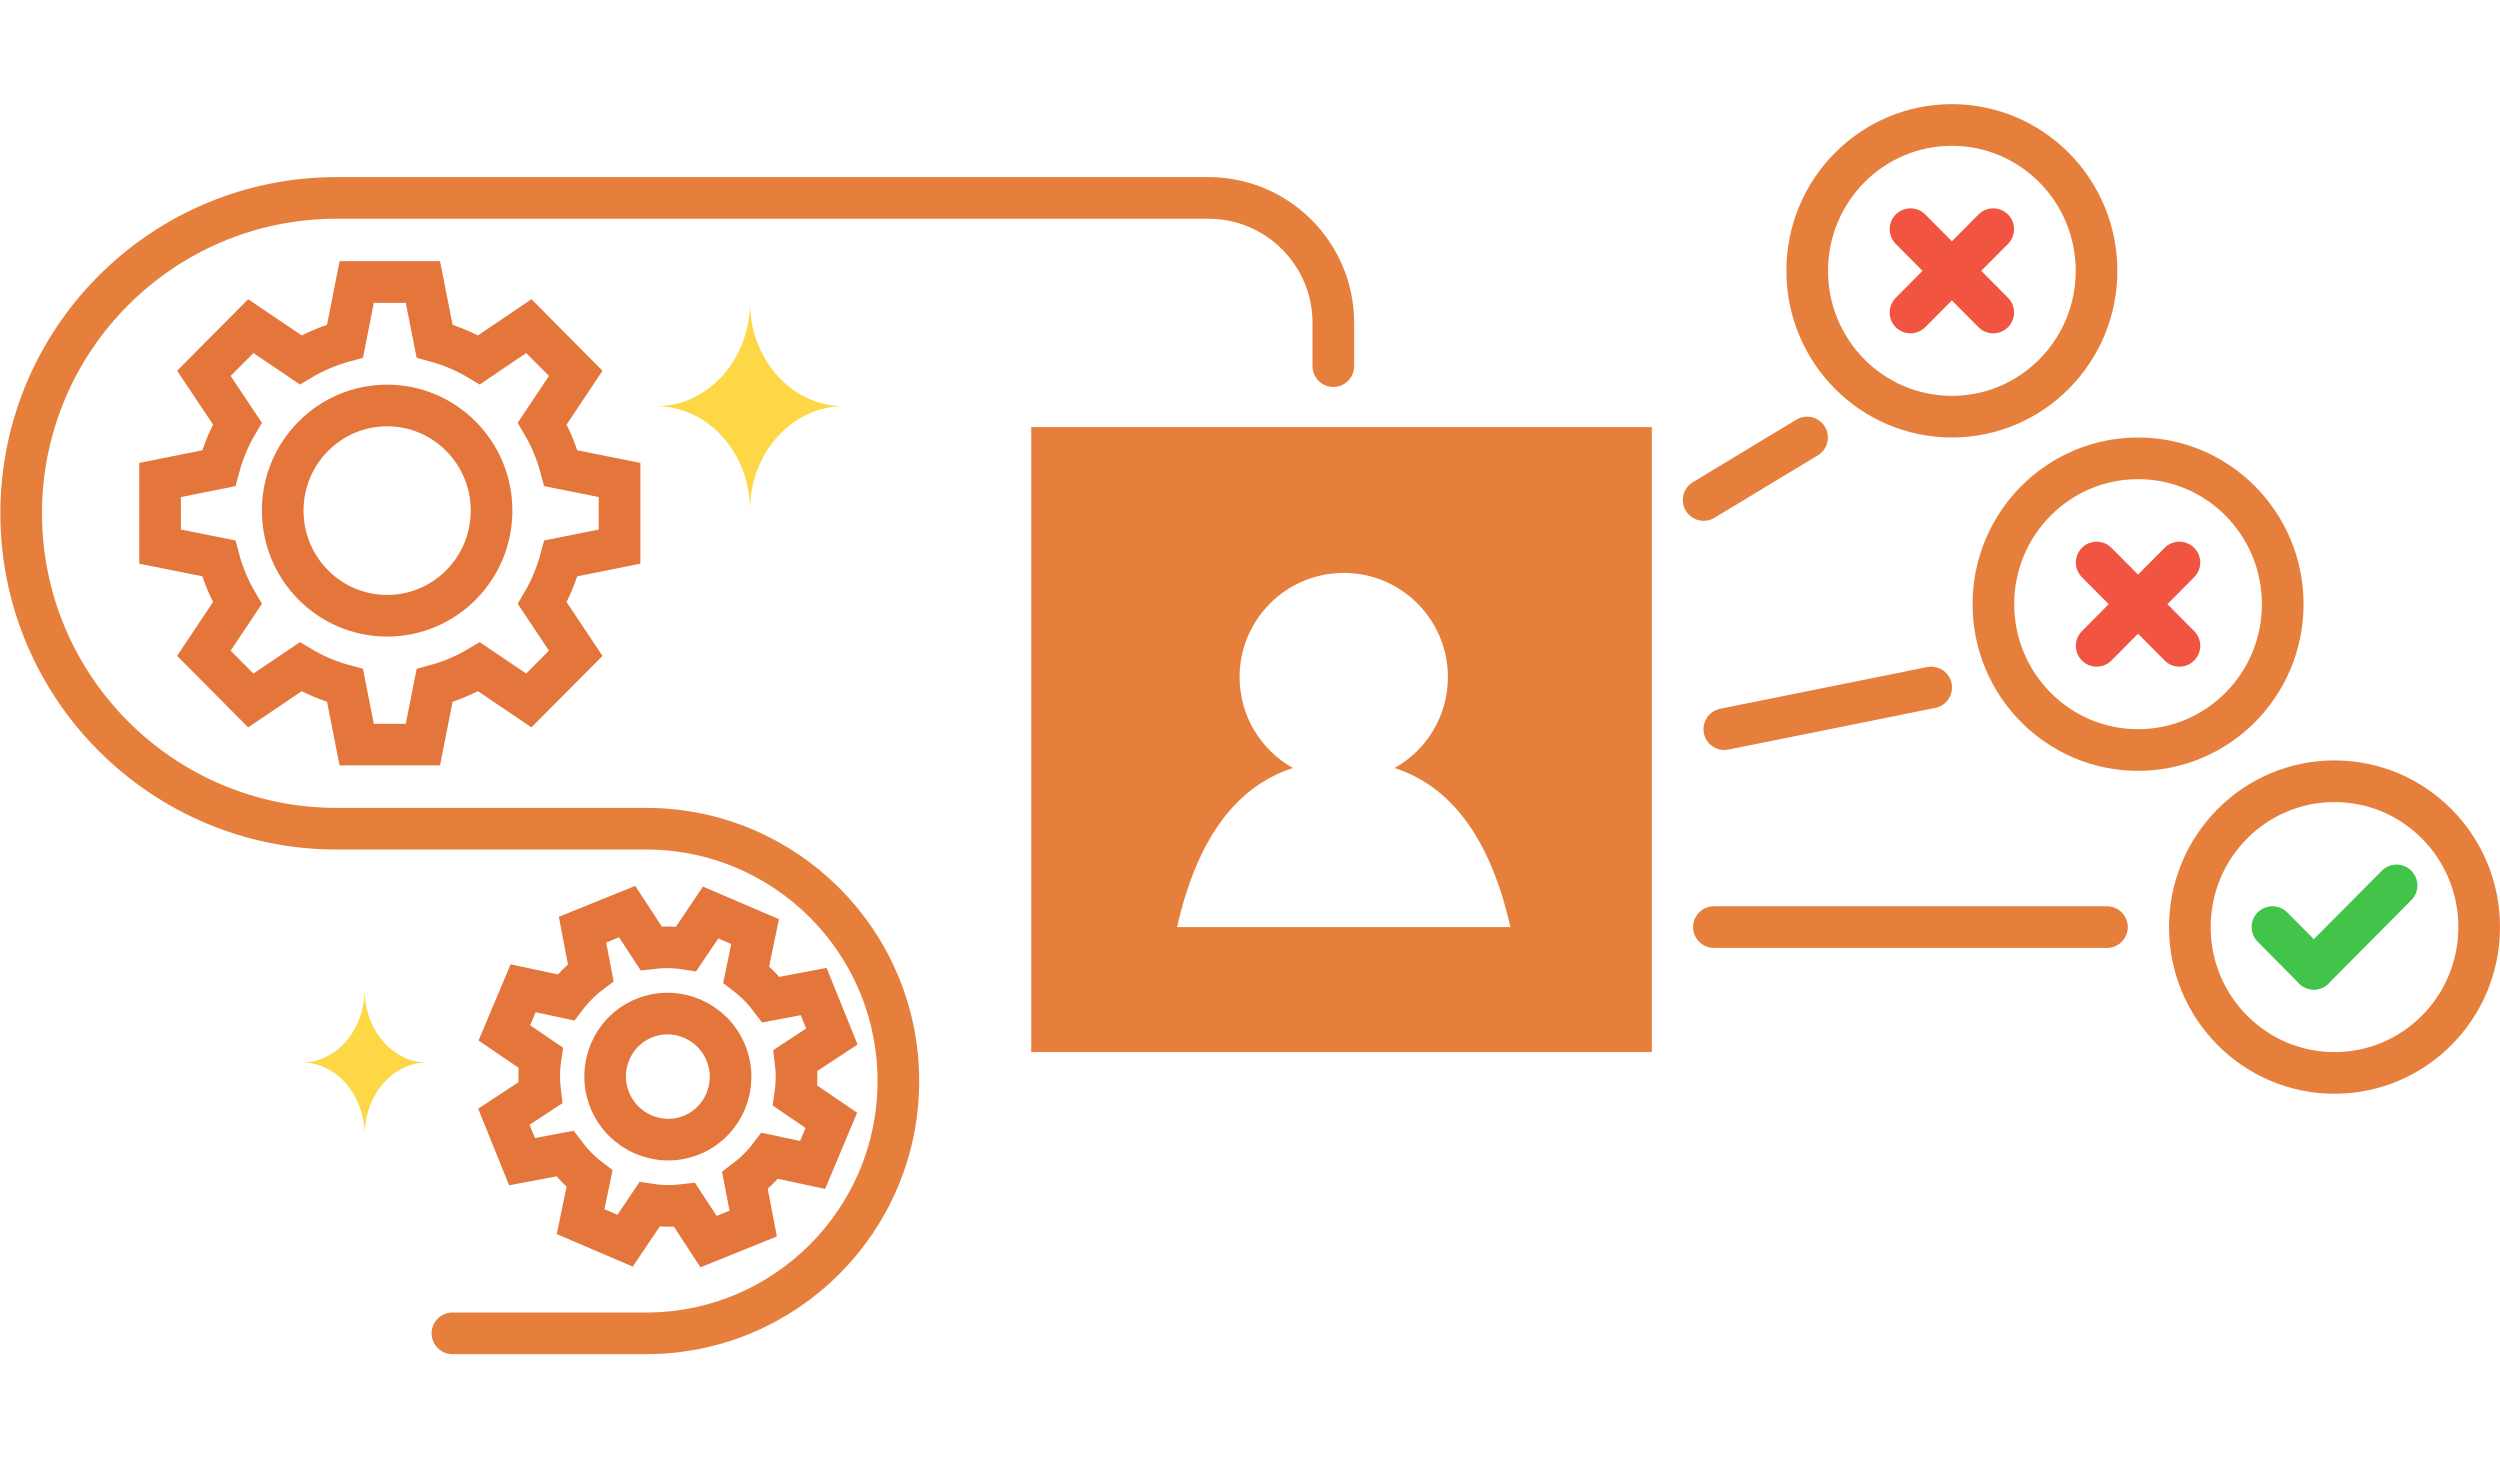 <?xml version="1.0" encoding="UTF-8"?>
<svg width="240px" height="140px" viewBox="0 0 240 140" version="1.1" xmlns="http://www.w3.org/2000/svg" xmlns:xlink="http://www.w3.org/1999/xlink">
    <title>Assign</title>
    <g id="Assign" stroke="none" stroke-width="1" fill="none" fill-rule="evenodd">
        <rect fill="#FFFFFF" x="0" y="0" width="240" height="140"></rect>
        <g id="Group-12-Copy-6" transform="translate(2.033, 19)">
            <g id="Group-5" transform="translate(13.334, 8.074)" stroke="#E4763C" stroke-width="3.998">
                <path d="M38.477,26.53 C38.069,28.056 37.47,29.502 36.69,30.822 L39.902,35.639 L35.4,40.171 L30.616,36.937 C29.304,37.724 27.868,38.327 26.353,38.736 L25.232,44.407 L18.876,44.407 L17.757,38.736 C16.242,38.327 14.804,37.724 13.493,36.937 L8.708,40.171 L4.207,35.639 L7.419,30.822 C6.639,29.502 6.039,28.056 5.633,26.53 L0,25.403 L0,19.003 L5.633,17.877 C6.039,16.351 6.639,14.904 7.419,13.583 L4.207,8.767 L8.708,4.235 L13.493,7.47 C14.804,6.684 16.242,6.08 17.757,5.671 L18.876,0 L25.232,0 L26.353,5.671 C27.868,6.08 29.304,6.684 30.616,7.47 L35.4,4.235 L39.902,8.767 L36.69,13.583 C37.47,14.904 38.069,16.351 38.477,17.877 L44.11,19.003 L44.11,25.403 L38.477,26.53 Z" id="Stroke-1" fill="#FFFFFF"></path>
                <path d="M31.823,21.945 C31.823,27.519 27.335,32.038 21.798,32.038 C16.261,32.038 11.773,27.519 11.773,21.945 C11.773,16.371 16.261,11.853 21.798,11.853 C27.335,11.853 31.823,16.371 31.823,21.945 Z" id="Stroke-3"></path>
            </g>
            <g id="Group-5" transform="translate(62.082, 84.354) rotate(-22) translate(-62.082, -84.354) translate(41.551, 63.771)" stroke="#E4763C" stroke-width="3.998">
                <path d="M32.783,19.026 C32.925,20.167 32.914,21.305 32.748,22.408 L36.225,24.781 L34.424,29.064 L30.317,28.186 C29.647,29.073 28.842,29.871 27.931,30.56 L28.722,34.689 L24.435,36.421 L22.136,32.902 C21.002,33.039 19.869,33.023 18.77,32.851 L16.426,36.336 L12.155,34.506 L13.01,30.383 C12.124,29.705 11.326,28.893 10.635,27.975 L6.53,28.75 L4.787,24.434 L8.278,22.14 C8.136,21 8.147,19.861 8.313,18.758 L4.834,16.386 L6.635,12.103 L10.742,12.98 C11.412,12.093 12.216,11.294 13.127,10.605 L12.337,6.476 L16.623,4.744 L18.923,8.263 C20.057,8.126 21.19,8.142 22.289,8.315 L24.634,4.831 L28.904,6.661 L28.051,10.783 C28.937,11.461 29.735,12.273 30.426,13.192 L34.531,12.417 L36.274,16.732 L32.783,19.026 Z" id="Stroke-1" fill="#FFFFFF" transform="translate(20.53, 20.583) rotate(22) translate(-20.53, -20.583) "></path>
                <path d="M26.545,20.582 C26.545,23.926 23.852,26.638 20.53,26.638 C17.209,26.638 14.515,23.926 14.515,20.582 C14.515,17.238 17.209,14.527 20.53,14.527 C23.852,14.527 26.545,17.238 26.545,20.582 Z" id="Stroke-3"></path>
            </g>
            <path d="M41.401,109 L59.988,109 C73.365,109 84.21,98.155 84.21,84.778 C84.21,71.4 73.365,60.556 59.988,60.556 L30.278,60.556 C13.556,60.556 2.04784886e-15,47 0,30.278 C-2.04784886e-15,13.556 13.556,3.07177329e-15 30.278,0 L66.21,0 L113.972,0 C120.597,-3.54769433e-15 125.967,5.37 125.967,11.994 L125.967,16.148 L125.967,16.148" id="Path-4" stroke="#E67F3C" stroke-width="3.998" stroke-linecap="round"></path>
            <path d="M69.967,30 C69.967,24.479 65.936,20 60.967,20 C65.936,20 69.967,15.521 69.967,10 C69.967,15.521 73.998,20 78.967,20 C73.998,20 69.967,24.479 69.967,30 Z" id="Fill-1-Copy-3" fill="#FDD745"></path>
            <path d="M32.967,90 C32.967,86.135 30.279,83 26.967,83 C30.279,83 32.967,79.865 32.967,76 C32.967,79.865 35.654,83 38.967,83 C35.654,83 32.967,86.135 32.967,90 Z" id="Fill-1-Copy-7" fill="#FDD745"></path>
        </g>
        <g id="Group-26-Copy-4" transform="translate(99, 10)">
            <ellipse id="Oval-Copy-29" stroke="#E67F3C" stroke-width="3.998" fill="#FFFFFF" cx="88.38" cy="16" rx="13.888" ry="14.001"></ellipse>
            <line x1="84.408" y1="12" x2="92.352" y2="20" id="Line-2-Copy-3" stroke="#F15441" stroke-width="3.998" stroke-linecap="round"></line>
            <line x1="84.408" y1="20" x2="92.352" y2="12" id="Line-2-Copy-4" stroke="#F15441" stroke-width="3.998" stroke-linecap="round"></line>
            <ellipse id="Oval-Copy-30" stroke="#E67F3C" stroke-width="3.998" fill="#FFFFFF" cx="106.254" cy="48" rx="13.888" ry="14.001"></ellipse>
            <line x1="102.282" y1="44" x2="110.225" y2="52" id="Line-2-Copy-5" stroke="#F15441" stroke-width="3.998" stroke-linecap="round"></line>
            <line x1="102.282" y1="52" x2="110.225" y2="44" id="Line-2-Copy-6" stroke="#F15441" stroke-width="3.998" stroke-linecap="round"></line>
            <ellipse id="Oval-Copy-31" stroke="#E67F3C" stroke-width="3.998" fill="#FFFFFF" cx="125.113" cy="79" rx="13.888" ry="14.001"></ellipse>
            <g id="Group-4-Copy" transform="translate(125.113, 79) scale(-1, 1) translate(-125.113, -79) translate(119.155, 75)" stroke="#42C349" stroke-linecap="round" stroke-width="3.998">
                <line x1="1.37800569e-16" y1="1.38777878e-16" x2="7.944" y2="8" id="Line-2"></line>
                <line x1="7.944" y1="8" x2="11.915" y2="4" id="Line-2"></line>
            </g>
            <line x1="64.549" y1="38" x2="74.479" y2="32" id="Line-6-Copy-4" stroke="#E67F3C" stroke-width="3.998" stroke-linecap="round"></line>
            <line x1="66.535" y1="60" x2="86.394" y2="56" id="Line-10-Copy" stroke="#E67F3C" stroke-width="3.998" stroke-linecap="round"></line>
            <line x1="65.535" y1="79" x2="103.268" y2="79" id="Line-7-Copy-5" stroke="#E67F3C" stroke-width="3.998" stroke-linecap="round"></line>
            <rect id="Rectangle-Copy-7" fill="#E67F3C" x="0" y="31" width="59.577" height="60"></rect>
            <path d="M30,45 C35.523,45 40,49.477 40,55 C40,58.75 37.936,62.017 34.883,63.729 C40.398,65.517 44.104,70.608 46,79 L46,79 L14,79 C15.896,70.608 19.602,65.517 25.117,63.727 C22.064,62.017 20,58.75 20,55 C20,49.477 24.477,45 30,45 Z" id="Combined-Shape-Copy-4" fill="#FFFFFF"></path>
        </g>
    </g>
</svg>